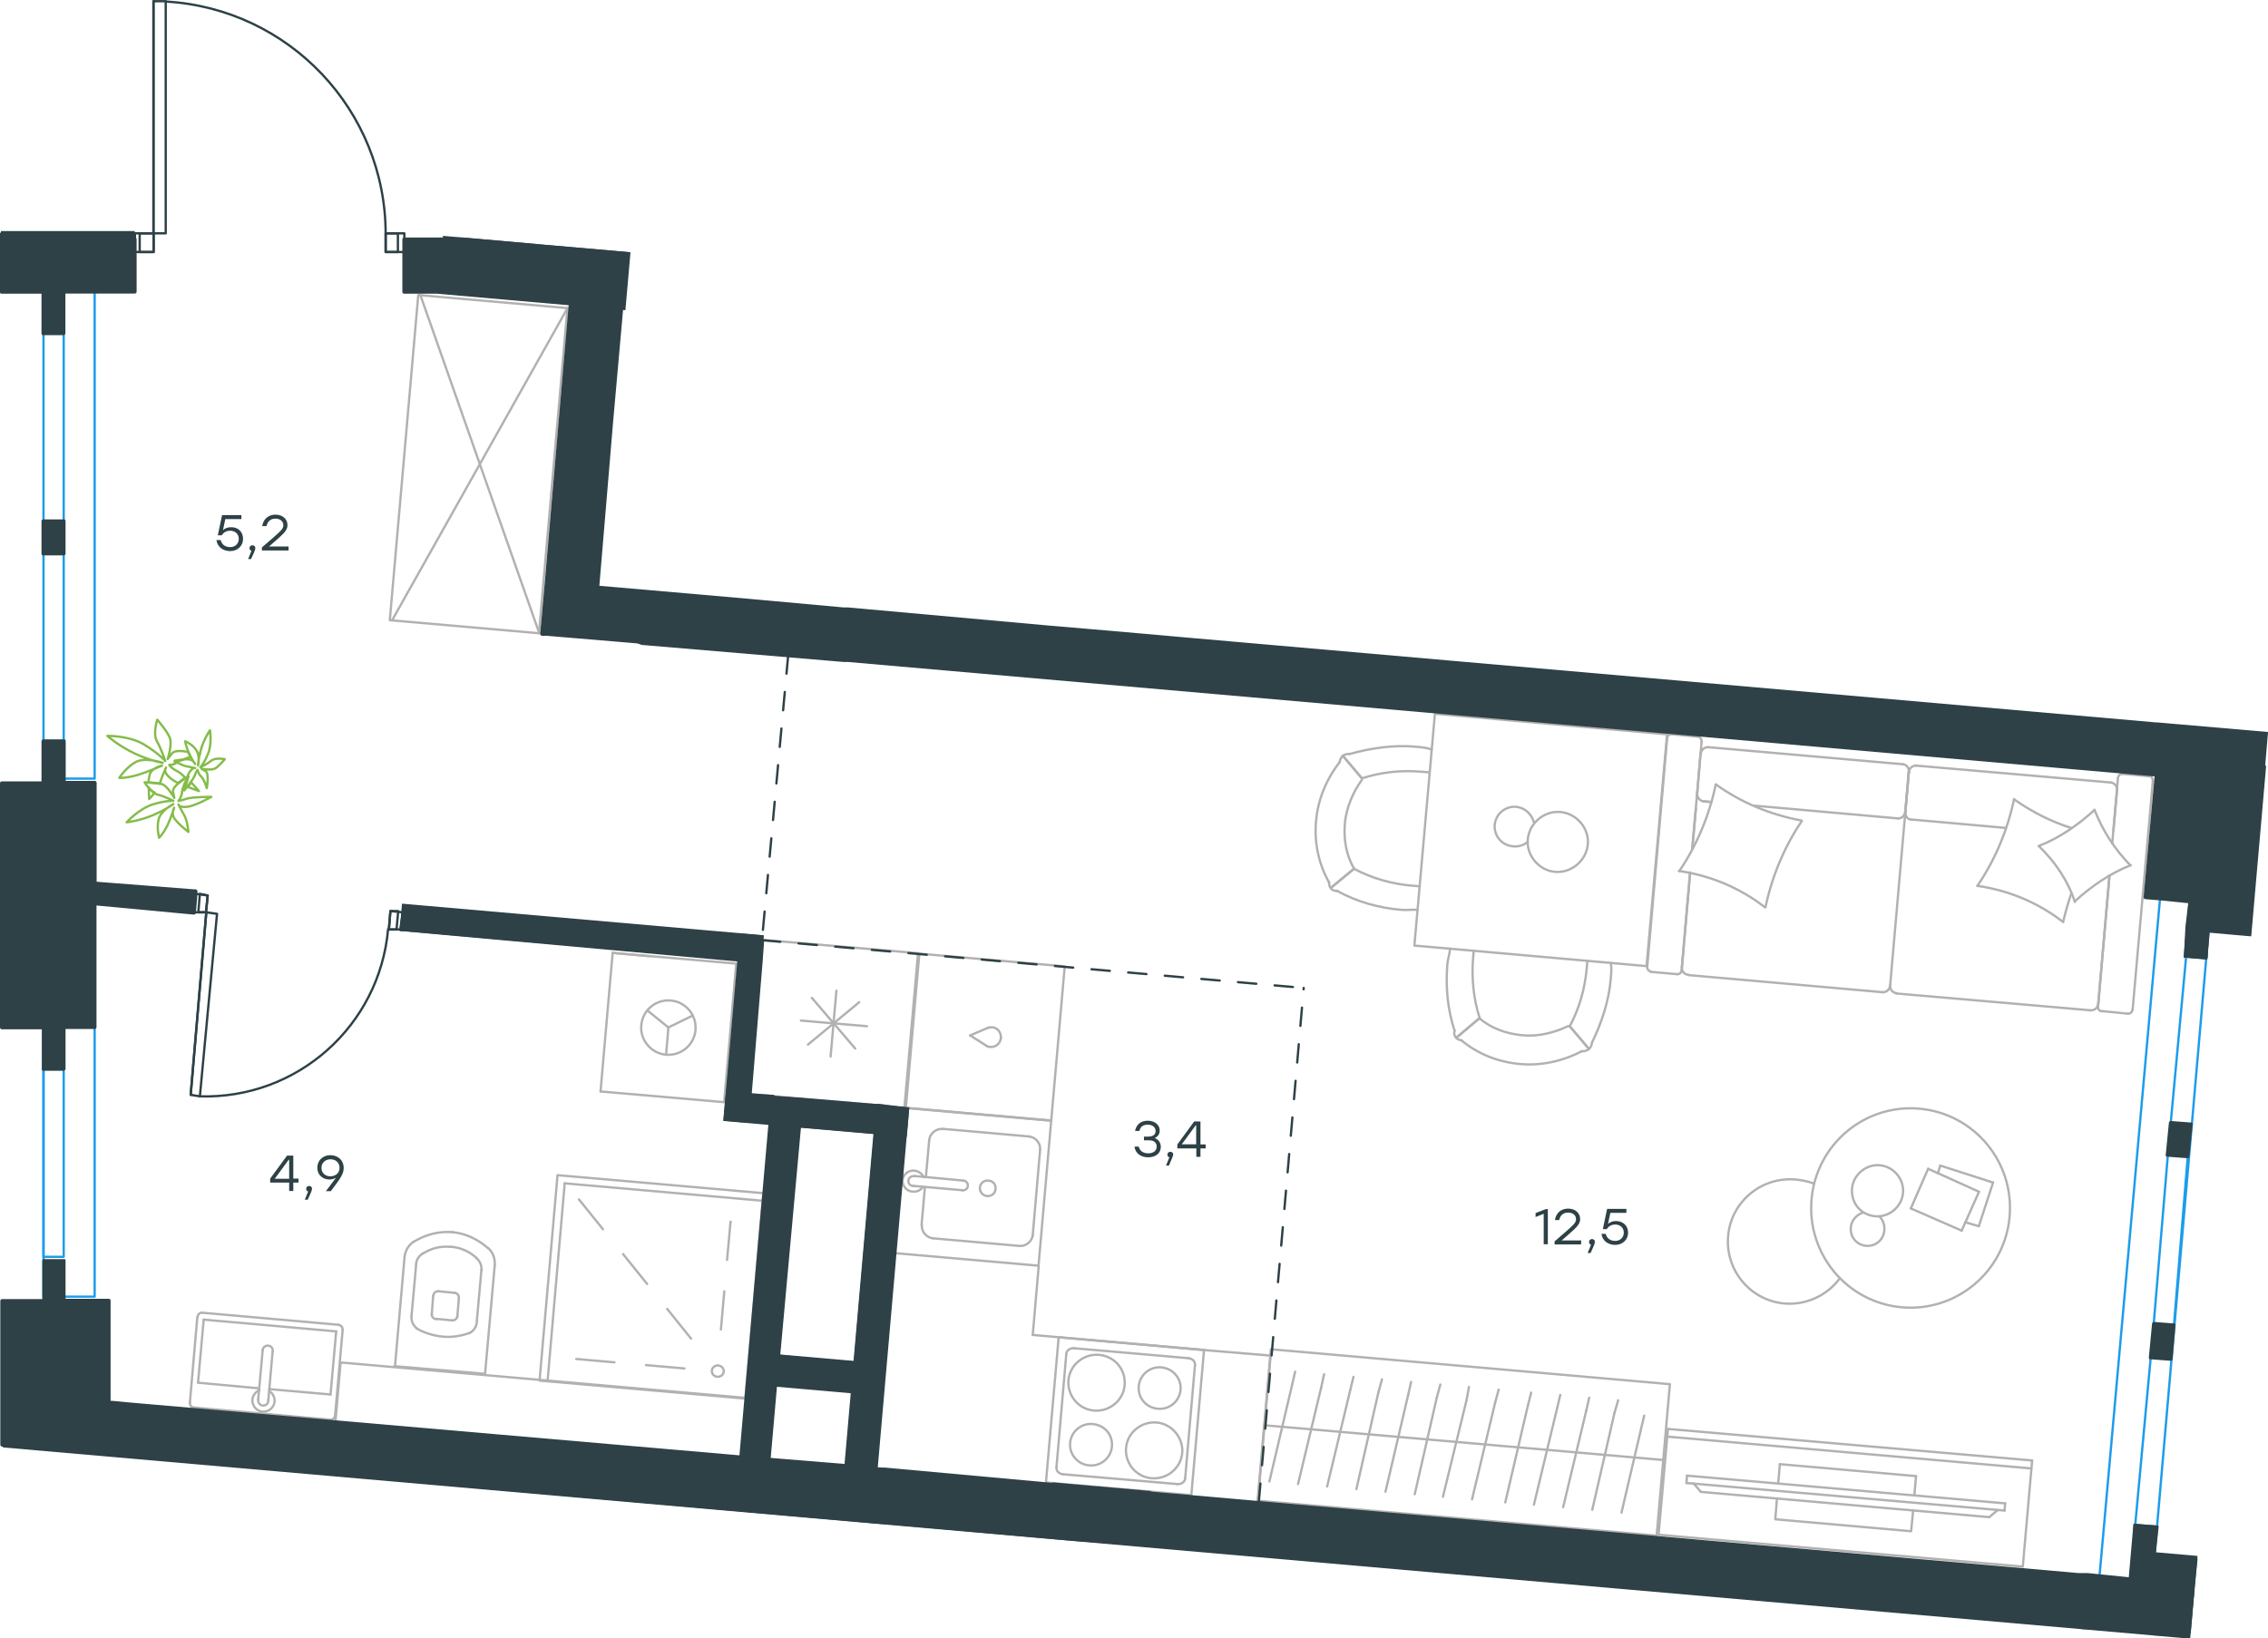<?xml version="1.0" encoding="utf-8"?>
<!-- Generator: Adobe Illustrator 26.5.0, SVG Export Plug-In . SVG Version: 6.00 Build 0)  -->
<svg version="1.1" id="Слой_1" xmlns="http://www.w3.org/2000/svg" xmlns:xlink="http://www.w3.org/1999/xlink" x="0px" y="0px"
	 viewBox="0 0 1480.8 1070" style="enable-background:new 0 0 1480.8 1070;" xml:space="preserve">
<style type="text/css">
	.st0{fill:none;stroke:#B2B1B0;stroke-width:1.5;stroke-linecap:round;stroke-linejoin:round;stroke-miterlimit:22.926;}
	.st1{fill:none;stroke:#B2B1B0;stroke-width:1.5;stroke-linecap:round;stroke-linejoin:round;stroke-miterlimit:22.924;}
	.st2{fill:none;stroke:#B2B1B0;stroke-width:1.5;stroke-linecap:round;stroke-linejoin:round;stroke-miterlimit:22.926;}
	.st3{fill:none;stroke:#B2B1B0;stroke-width:1.5;stroke-linecap:round;stroke-linejoin:round;stroke-miterlimit:22.926;}
	.st4{fill:none;stroke:#B2B1B0;stroke-width:1.5;stroke-linecap:round;stroke-linejoin:round;stroke-miterlimit:22.925;}
	.st5{fill:none;stroke:#B2B1B0;stroke-width:1.5;stroke-linecap:round;stroke-linejoin:round;stroke-miterlimit:22.924;}
	.st6{fill:none;stroke:#84BC4A;stroke-width:1.5;stroke-linecap:round;stroke-linejoin:round;stroke-miterlimit:22.926;}
	.st7{fill:none;stroke:#2D4146;stroke-width:1.5;stroke-linecap:round;stroke-linejoin:round;stroke-miterlimit:22.926;}
	.st8{fill:none;stroke:#1D9CEB;stroke-width:1.5;stroke-linecap:round;stroke-linejoin:round;stroke-miterlimit:22.926;}
	.st9{enable-background:new    ;}
	.st10{fill:#2D4146;}
	.st11{fill:#2D4146;stroke:#2D4146;stroke-miterlimit:10;}
	.st12{fill:#2D4146;stroke:#2D4146;stroke-width:1;stroke-miterlimit:10;}
	
		.st13{fill:none;stroke:#2D4146;stroke-width:1.5;stroke-linecap:round;stroke-linejoin:round;stroke-miterlimit:22.926;stroke-dasharray:12;}
</style>
<g>
	<line class="st0" x1="1145.9" y1="526.2" x2="1239.2" y2="534.5"/>
	<line class="st0" x1="1389.3" y1="662" x2="1372.3" y2="660.3"/>
	<line class="st0" x1="1364.8" y1="659.8" x2="1238" y2="648.8"/>
	<line class="st0" x1="1104.9" y1="554.3" x2="1107.3" y2="527.8"/>
	<line class="st0" x1="1098.1" y1="631.5" x2="1103.5" y2="569.8"/>
	<line class="st0" x1="1370" y1="655.5" x2="1377.3" y2="571.8"/>
	<line class="st0" x1="1244" y1="530.5" x2="1246.3" y2="504"/>
	<line class="st0" x1="1248" y1="535.2" x2="1309.6" y2="540.7"/>
	<line class="st0" x1="1091.5" y1="479.5" x2="1108.5" y2="481.1"/>
	<line class="st0" x1="1246.3" y1="504" x2="1244" y2="530.5"/>
	<line class="st0" x1="1377.9" y1="511" x2="1251" y2="500"/>
	<line class="st0" x1="1377.3" y1="571.8" x2="1369.8" y2="657.5"/>
	<line class="st0" x1="1229.3" y1="648" x2="1102.4" y2="636.8"/>
	<line class="st0" x1="1095" y1="636.2" x2="1077.9" y2="634.7"/>
	<line class="st0" x1="1112.4" y1="523.3" x2="1117.3" y2="523.8"/>
	<line class="st0" x1="1111" y1="484.5" x2="1104.9" y2="554.3"/>
	<line class="st0" x1="1112.4" y1="523.3" x2="1117.3" y2="523.8"/>
	<line class="st0" x1="1110.3" y1="492" x2="1108.1" y2="518.7"/>
	<line class="st0" x1="1246.3" y1="504" x2="1244" y2="530.5"/>
	<line class="st0" x1="1242.3" y1="499.1" x2="1115.6" y2="488"/>
	<line class="st0" x1="1103.5" y1="569.8" x2="1098" y2="633.7"/>
	<line class="st0" x1="1405.6" y1="510.2" x2="1392.4" y2="659.5"/>
	<line class="st0" x1="1385.9" y1="505.4" x2="1402.9" y2="506.9"/>
	<line class="st0" x1="1379.1" y1="550.8" x2="1382.8" y2="508.2"/>
	<line class="st0" x1="1244" y1="530.5" x2="1234.1" y2="643.5"/>
	<line class="st0" x1="1379.9" y1="542.3" x2="1382.3" y2="515.8"/>
	<path class="st0" d="M1111,484.5c0.1-2.2-1.2-3.3-2.5-3.5"/>
	<path class="st0" d="M1369.8,657.5c-0.1,1.9,1.4,2.9,2.5,3"/>
	<path class="st0" d="M1385.9,505.4c-1.9-0.1-2.9,1.4-3,2.5"/>
	<path class="st0" d="M1239.2,534.5c2.2,0.1,4.6-1.7,4.7-4.4"/>
	<path class="st0" d="M1382.3,515.8c0.1-2.2-1.7-4.6-4.4-4.8"/>
	<path class="st0" d="M1115.6,488c-2.4-0.3-5,1.5-5.1,4.3"/>
	<path class="st0" d="M1229.3,648c2.2,0.1,4.6-1.7,4.7-4.4"/>
	<path class="st0" d="M1246.3,504.2c0.3-2.4-1.4-5-3.9-5.1"/>
	<path class="st0" d="M1234.1,643.5c-0.3,2.4,1.5,5,4.3,5.1"/>
	<path class="st0" d="M1091.5,479.5c-1.9-0.1-2.9,1.4-3,2.5l-13,149.5c-0.1,1.9,1.4,2.9,2.5,3"/>
	<path class="st0" d="M1251,500c-2.2-0.1-4.6,1.7-4.7,4.4"/>
	<path class="st0" d="M1389.3,662c1.9,0.1,2.9-1.4,3-2.5"/>
	<path class="st0" d="M1098.1,631.5c-0.3,2.4,1.5,5,4.3,5.1"/>
	<path class="st0" d="M1095,636.2c1.9,0.1,2.9-1.4,3-2.5"/>
	<path class="st0" d="M1364.8,659.8c2.4,0.3,5-1.5,5.1-4.3"/>
	<path class="st0" d="M1108.1,517.7c-0.3,2.6,1.5,5.4,4.3,5.7"/>
	<path class="st0" d="M1244,530.2c-0.3,2.4,1.4,5,3.9,5.1"/>
	<path class="st0" d="M1405.6,510.2c0.1-2.2-1.2-3.3-2.5-3.5"/>
	<path class="st0" d="M1176.4,536.2c-11.5,17-19.5,36.3-23.7,56.3"/>
	<path class="st0" d="M1391.2,565c-13.7,5.5-25.6,13.7-36.4,23.5"/>
	<path class="st0" d="M1354.7,589c-4.4-13.6-12.9-26.3-23.5-36.4"/>
	<path class="st0" d="M1152.3,592.5c-16.1-12.6-35.7-20.8-56.2-23.7"/>
	<path class="st0" d="M1291.3,578.2c11.5-17,19.5-36.3,23.7-56.3"/>
	<path class="st0" d="M1315,522c11.6,8.2,24,14.5,37.5,18.8"/>
	<path class="st0" d="M1347.1,602.2c-16.1-12.6-35.7-20.8-56.2-23.7"/>
	<path class="st0" d="M1096.5,568.8c11.5-17,19.5-36.3,23.7-56.3"/>
	<path class="st0" d="M1120.2,512.2c16.5,11.9,35.7,19.9,56.2,23.7"/>
	<path class="st0" d="M1331.1,552.5c13.6-5.3,25.6-13.7,36.4-23.5"/>
	<path class="st0" d="M1352.4,583.5c-2.1,5.8-3.9,12.5-5.3,18.3"/>
	<path class="st0" d="M1367.5,528.8c5.3,13.7,13.3,25.9,23.5,36.4"/>
</g>
<g>
	<line class="st0" x1="1301.3" y1="772.3" x2="1292" y2="800.8"/>
	<line class="st0" x1="1292" y1="800.8" x2="1283.1" y2="798.2"/>
	<line class="st0" x1="1265.3" y1="766.2" x2="1266.8" y2="761.2"/>
	<line class="st0" x1="1266.8" y1="761.2" x2="1301.3" y2="772.3"/>
	<line class="st0" x1="1292.1" y1="778.3" x2="1280.8" y2="803.7"/>
	<line class="st0" x1="1280.8" y1="803.7" x2="1247.6" y2="789.2"/>
	<line class="st0" x1="1247.6" y1="789.2" x2="1258.9" y2="763.3"/>
	<line class="st0" x1="1258.9" y1="763.3" x2="1292.1" y2="778.3"/>
	
		<ellipse transform="matrix(8.992838e-02 -0.996 0.996 8.992838e-02 349.51 1960.364)" class="st1" cx="1247.4" cy="788.9" rx="65.1" ry="64.9"/>
	<path class="st0" d="M1224.4,794.3c9,0.8,17.3-6.2,18.1-15.2s-6.1-17.3-15.2-18.1c-9-0.8-17.3,6.2-18.1,15.2
		C1208.5,785.8,1215,793.5,1224.4,794.3z"/>
	<path class="st0" d="M1227.3,794.7c2.2,2.1,3.3,5.5,3,8.9c-0.6,6.2-5.7,10.5-11.9,10c-6.2-0.6-10.5-5.7-10-11.9
		c0.4-4.7,3.6-8.3,8-9.8"/>
	<path class="st0" d="M1201.3,834.7c-8.2,11.4-22.2,17.7-36,16.6c-22.4-1.9-38.9-21.6-37-44s21.6-38.9,44-37c4,0.4,7.9,1.1,11.8,2.6
		"/>
</g>
<g>
	<g>
		<line class="st0" x1="1326.3" y1="959" x2="1088.5" y2="938.2"/>
		<polyline class="st0" points="1089,933.2 1082.9,1002.3 1320.7,1023.1 1326.8,953.8 		"/>
		<line class="st0" x1="1326.8" y1="953.8" x2="1089" y2="933.2"/>
	</g>
	<g>
		<polyline class="st0" points="1160.2,978.8 1159.1,992.2 1247.8,1000 1249.1,986.5 		"/>
		<line class="st0" x1="1249.9" y1="976.5" x2="1251" y2="964"/>
		<line class="st0" x1="1251" y1="964" x2="1162.1" y2="956.2"/>
		<line class="st0" x1="1162.1" y1="956.2" x2="1161" y2="968.8"/>
		<line class="st0" x1="1309.2" y1="981.8" x2="1308.8" y2="986.5"/>
		<line class="st0" x1="1110.5" y1="974.3" x2="1105.8" y2="968.8"/>
		<line class="st0" x1="1304.3" y1="986.2" x2="1298.8" y2="990.8"/>
		<line class="st0" x1="1101.1" y1="968.5" x2="1308.8" y2="986.5"/>
		<line class="st0" x1="1309.2" y1="981.8" x2="1101.5" y2="963.7"/>
		<line class="st0" x1="1101.5" y1="963.7" x2="1101.1" y2="968.5"/>
		<line class="st0" x1="1298.8" y1="990.8" x2="1110.5" y2="974.3"/>
	</g>
</g>
<g>
	<line class="st0" x1="498" y1="613.8" x2="599.4" y2="622.5"/>
	<line class="st0" x1="522.9" y1="666.5" x2="566.1" y2="670.2"/>
	<line class="st0" x1="558.4" y1="684.8" x2="530.1" y2="651.7"/>
	<line class="st0" x1="527.5" y1="682.2" x2="561" y2="654.5"/>
	<line class="st0" x1="542.3" y1="690" x2="546.1" y2="647"/>
	<line class="st0" x1="599.4" y1="622.5" x2="590.5" y2="723.3"/>
	<line class="st0" x1="489.1" y1="714.5" x2="590.5" y2="723.3"/>
	<line class="st0" x1="498" y1="613.8" x2="489.1" y2="714.5"/>
</g>
<g>
	
		<rect x="587.3" y="727.2" transform="matrix(8.711832e-02 -0.996 0.996 8.711832e-02 -192.32 1339.883)" class="st2" width="95.2" height="95.3"/>
	<line class="st0" x1="628.9" y1="771" x2="597" y2="768"/>
	<line class="st0" x1="603.9" y1="775.2" x2="601.7" y2="800"/>
	<line class="st0" x1="674.3" y1="806.5" x2="679.1" y2="750.8"/>
	<line class="st0" x1="606.7" y1="744.5" x2="604.5" y2="768.8"/>
	<line class="st0" x1="671.9" y1="742.2" x2="615.3" y2="737.2"/>
	<line class="st0" x1="596.5" y1="774.5" x2="628.3" y2="777.3"/>
	<line class="st0" x1="609.1" y1="808.7" x2="665.7" y2="813.7"/>
	<path class="st0" d="M628.9,771L628.9,771c1.9,0.1,3.2,1.7,3,3.5c-0.1,1.8-1.7,3-3.6,2.9"/>
	<path class="st0" d="M609.1,808.7c-4.2-0.4-7.6-4.4-7.2-8.6"/>
	<path class="st0" d="M602.6,775.2c-1.7,2.2-4,3.3-6.9,3c-3.7-0.3-6.8-3.9-6.4-7.5c0.3-3.7,3.9-6.6,7.6-6.2c2.8,0.3,5,1.8,6.2,4.3"
		/>
	<path class="st0" d="M671.9,742.2c4.2,0.4,7.6,4.4,7.2,8.6"/>
	<path class="st0" d="M606.7,744.5c0.4-4.2,4.4-7.5,8.6-7.2"/>
	<path class="st0" d="M674.3,806.5c-0.4,4.2-4.4,7.5-8.6,7.2"/>
	<path class="st0" d="M596.5,774.5h-0.4c-1.9-0.1-3.2-1.7-3-3.5c0.1-1.8,1.7-3,3.6-2.9h0.4"/>
	<path class="st0" d="M645.3,771c-2.8-0.3-5.4,1.8-5.5,4.6c-0.3,2.8,1.9,5.3,4.7,5.5c2.8,0.3,5.4-1.8,5.5-4.6
		C650.3,773.2,648.1,771.2,645.3,771z"/>
</g>
<g>
	<path class="st0" d="M713.5,930c-7.5-0.7-14.1,4.8-14.8,12.3s5,14.1,12.5,14.7c7.5,0.7,14.1-4.8,14.8-12.3
		C726.6,937.2,721.5,930.8,713.5,930z"/>
	<path class="st0" d="M755.1,929c-9.8-0.8-19,6.4-19.9,16.6c-0.8,9.8,6.4,19,16.8,19.8c9.8,0.8,19-6.4,19.9-16.6
		C772.7,939,765.1,929.8,755.1,929z"/>
	<path class="st0" d="M758.3,893c-7.5-0.7-14.1,4.8-14.8,12.3s4.8,14.1,12.5,14.7c7.5,0.7,14.1-4.8,14.8-12.3
		C771.5,900.2,765.8,893.7,758.3,893z"/>
	<path class="st0" d="M717.5,884.8c-9.8-0.8-19,6.4-19.9,16.6c-0.8,9.8,6.4,19,16.8,19.8c9.8,0.8,19-6.4,19.9-16.6
		C735.1,894.2,727.7,885.7,717.5,884.8z"/>
	<line class="st0" x1="768.7" y1="969.2" x2="694.1" y2="962.8"/>
	<line class="st0" x1="780.2" y1="891.5" x2="773.8" y2="965.5"/>
	<line class="st0" x1="701.3" y1="880.5" x2="775.9" y2="887"/>
	<line class="st0" x1="689.8" y1="958" x2="696.2" y2="884.2"/>
	<path class="st0" d="M775.9,887L775.9,887c2.8,0.3,4.6,2.2,4.3,4.6"/>
	<path class="st0" d="M694.1,962.8L694.1,962.8c-2.8-0.3-4.6-2.2-4.3-4.6"/>
	<path class="st0" d="M773.8,965.5L773.8,965.5c-0.1,2.4-2.8,4-5.1,3.7"/>
	<path class="st0" d="M696.2,884.2L696.2,884.2c0.1-2.4,2.8-4,5.1-3.7"/>
	
		<rect x="687.1" y="877.1" transform="matrix(8.711832e-02 -0.996 0.996 8.711832e-02 -250.537 1576.096)" class="st2" width="95.2" height="95.3"/>
</g>
<g>
	
		<rect x="592.8" y="629.6" transform="matrix(8.714403e-02 -0.996 0.996 8.714403e-02 -87.308 1259.169)" class="st3" width="101.2" height="95.3"/>
	<g>
		<line class="st0" x1="633.4" y1="676.2" x2="644.1" y2="683"/>
		<line class="st0" x1="645.1" y1="671.2" x2="633.4" y2="676.2"/>
		<path class="st0" d="M645.1,671.2c1-0.4,1.9-0.3,2.9-0.3c3.3,0.3,5.8,3.5,5.5,7.1"/>
		<path class="st0" d="M644.1,683c0.8,0.6,1.8,0.7,2.8,0.7c3.3,0.3,6.4-2.5,6.6-6"/>
	</g>
</g>
<line class="st0" x1="678.2" y1="826.5" x2="674.3" y2="871.8"/>
<line class="st0" x1="786.4" y1="881.7" x2="674.3" y2="871.8"/>
<line class="st0" x1="786.4" y1="881.7" x2="829.6" y2="885.3"/>
<line class="st0" x1="829.6" y1="885.3" x2="821.2" y2="981.5"/>
<g>
	<line class="st0" x1="1086.1" y1="953.5" x2="979.6" y2="944.2"/>
	<line class="st0" x1="999.7" y1="909.5" x2="997.6" y2="917.8"/>
	<line class="st0" x1="997.6" y1="917.8" x2="982.8" y2="981.2"/>
	<line class="st0" x1="1018.7" y1="911" x2="1016.7" y2="919.5"/>
	<line class="st0" x1="1016.7" y1="919.5" x2="1001.5" y2="982.7"/>
	<line class="st0" x1="1037.6" y1="912.8" x2="1035.7" y2="921.2"/>
	<line class="st0" x1="1035.7" y1="921.2" x2="1020.6" y2="984.3"/>
	<line class="st0" x1="1056.5" y1="914.5" x2="1054.1" y2="922.8"/>
	<line class="st0" x1="1054.1" y1="922.8" x2="1039.6" y2="986"/>
	<line class="st0" x1="1073.5" y1="924.5" x2="1058.7" y2="987.8"/>
	
		<rect x="906.2" y="811" transform="matrix(8.714403e-02 -0.996 0.996 8.714403e-02 -65.636 1811.972)" class="st3" width="99.3" height="261.6"/>
	<line class="st0" x1="979.6" y1="944.2" x2="825.5" y2="930.8"/>
	<line class="st0" x1="845.6" y1="895.8" x2="843.6" y2="904.5"/>
	<line class="st0" x1="843.6" y1="904.5" x2="828.8" y2="967.5"/>
	<line class="st0" x1="864.5" y1="897.5" x2="862.6" y2="906.2"/>
	<line class="st0" x1="862.6" y1="906.2" x2="847.5" y2="969.2"/>
	<line class="st0" x1="883.7" y1="899.2" x2="881.6" y2="907.8"/>
	<line class="st0" x1="881.6" y1="907.8" x2="866.5" y2="970.8"/>
	<line class="st0" x1="902.3" y1="900.8" x2="900" y2="909.2"/>
	<line class="st0" x1="900" y1="909.2" x2="885.6" y2="972.5"/>
	<line class="st0" x1="921.3" y1="902.5" x2="919.4" y2="911"/>
	<line class="st0" x1="919.4" y1="911" x2="904.6" y2="974.2"/>
	<line class="st0" x1="940.4" y1="904.2" x2="938.1" y2="912.7"/>
	<line class="st0" x1="938.1" y1="912.7" x2="923.7" y2="975.8"/>
	<line class="st0" x1="959.1" y1="905.8" x2="957.5" y2="914.5"/>
	<line class="st0" x1="957.5" y1="914.5" x2="942.1" y2="977.5"/>
	<line class="st0" x1="976.2" y1="916" x2="961.1" y2="979.2"/>
	<line class="st0" x1="978.5" y1="907.5" x2="976.2" y2="916"/>
</g>
<g>
	
		<rect x="930" y="472.3" transform="matrix(8.817364e-02 -0.996 0.996 8.817364e-02 371.053 1502.159)" class="st4" width="152" height="152.2"/>
	<path class="st0" d="M884.1,567.3c-5.3-9-6.9-19.5-6-29.8c1-10.2,5.3-20.2,11.1-28.2"/>
	<path class="st0" d="M925.5,594.2c-3.5-0.3-6.9,0.3-10.4,0c-14.5-1.2-28.8-5.1-42-12.3"/>
	<path class="st0" d="M881.2,492.4c14.1-3.9,28.9-6.1,43.5-4.7c3.5,0.3,6.8,0.6,10.1,1.8"/>
	<path class="st0" d="M926.9,578.8c-1.7-0.1-3.5-0.3-5.1-0.4c-12.9-1.1-26.3-4.8-37.8-11.1"/>
	<path class="st0" d="M889.2,508.3c12.5-4,25.5-5.5,39-4.3c1.7,0.1,3.5,0.3,5.1,0.4"/>
	<path class="st0" d="M867.7,576.2c-6.6-11.8-9.8-25.7-8.4-40.3c1.2-13.7,6.6-26.9,15.4-38.2"/>
	<line class="st0" x1="884.1" y1="567.3" x2="869.1" y2="579.7"/>
	<line class="st0" x1="889.2" y1="508.3" x2="876.7" y2="493.5"/>
	<line class="st0" x1="884.1" y1="567.3" x2="869.1" y2="579.7"/>
	<line class="st0" x1="889.2" y1="508.3" x2="876.7" y2="493.5"/>
	<path class="st0" d="M874.7,497.8c0.3-3.5,3-5.7,6.5-5.4"/>
	<path class="st0" d="M873.3,581.8c-3.5,0.4-5.8-2.2-5.5-5.7"/>
	<path class="st0" d="M965.9,665c8,6.8,18,10.2,28.2,11.1c10.2,1,20.8-1.7,29.8-6"/>
	<path class="st0" d="M946.8,619.5c-0.3,3.5-1.5,6.8-1.8,10.1c-1.2,14.5,0,29.2,4.7,43.5"/>
	<path class="st0" d="M1039.4,681c6.4-13.2,11.1-27.4,12.3-41.9c0.3-3.5,0.6-6.8,0-10.2"/>
	<path class="st0" d="M962.2,620.8c-0.1,1.7-0.3,3.5-0.4,5.1c-1.1,12.7,0.3,26.7,4.3,39"/>
	<path class="st0" d="M1024.9,670.2c6.2-11.5,9.8-24.1,11.1-37.7c0.1-1.7,0.3-3.5,0.4-5.1"/>
	<path class="st0" d="M954.3,679.5c10.4,8.7,23.7,14.1,38.2,15.4c13.7,1.2,27.7-1.8,40.3-8.4"/>
	<line class="st0" x1="965.9" y1="665" x2="951.1" y2="677.5"/>
	<line class="st0" x1="1024.9" y1="670.2" x2="1037.4" y2="685"/>
	<line class="st0" x1="965.9" y1="665" x2="951.1" y2="677.5"/>
	<line class="st0" x1="1024.9" y1="670.2" x2="1037.4" y2="685"/>
	<path class="st0" d="M1032.9,686.5c3.5,0.3,6.2-2.1,6.5-5.4"/>
	<path class="st0" d="M949.7,673c-1,3.3,1.2,6.1,4.6,6.4"/>
	<path class="st0" d="M1036.7,551.5c1-10.5-7.3-20.3-17.9-21.2c-10.5-1-20.4,7.3-21.3,17.9c-1,10.5,7.3,20.3,17.9,21.2
		C1026.4,570.2,1035.7,561.8,1036.7,551.5z"/>
	<path class="st0" d="M997.5,549.8c-2.6,2.2-6.1,3.3-9.8,2.9c-7.2-0.7-12.3-6.8-11.8-14c0.7-7.2,6.9-12.3,14-11.8
		c5.7,0.6,10.1,4.7,11.6,10.1"/>
</g>
<g>
	<line class="st0" x1="257.5" y1="892.2" x2="316.7" y2="897.2"/>
	<g>
		<line class="st0" x1="264.1" y1="821.3" x2="257.9" y2="892.2"/>
		<line class="st0" x1="311.3" y1="863" x2="314.3" y2="829.7"/>
		<line class="st0" x1="271.7" y1="826" x2="268.7" y2="859.3"/>
		<line class="st0" x1="298.6" y1="860" x2="299.6" y2="847.8"/>
		<line class="st0" x1="282.8" y1="846.3" x2="281.9" y2="858.7"/>
		<line class="st0" x1="284.8" y1="861.3" x2="295.1" y2="862.3"/>
		<line class="st0" x1="316.7" y1="897.2" x2="323" y2="826.5"/>
		<line class="st0" x1="296.7" y1="844.3" x2="286.4" y2="843.3"/>
		<path class="st0" d="M318.7,815.2c-6.6-5.8-14.7-9.7-23.1-10.5c0,0,0,0-0.7,0"/>
		<path class="st0" d="M295.1,862.3c1.9,0.1,3.3-1,3.5-2.9"/>
		<path class="st0" d="M306.8,870.5c2.8-1.7,4.3-4.2,4.6-7.3"/>
		<path class="st0" d="M299.6,847.8c0.1-1.9-1-3.3-2.9-3.5"/>
		<path class="st0" d="M311.1,821.5c-4.8-4.3-10.4-6.8-16.9-7.3"/>
		<path class="st0" d="M286.4,843.3c-1.9-0.1-3.3,1-3.5,2.9"/>
		<path class="st0" d="M281.9,858c-0.1,1.9,1,3.3,2.9,3.5"/>
		<path class="st0" d="M268.7,859.3c-0.3,3.2,0.8,6,3.2,8"/>
		<path class="st0" d="M271.9,867.5c5,3,11.2,4.8,17,5.4s11.8-0.3,17.7-2.4"/>
		<path class="st0" d="M276.2,818.5c-2.8,1.7-4.3,4.2-4.6,7.3"/>
		<path class="st0" d="M295.4,804.7L295.4,804.7c-9-0.8-17.7,1.7-25.2,6.2"/>
		<path class="st0" d="M323,826.5c0.4-4.6-1.2-8.6-4.2-11.4"/>
		<path class="st0" d="M270.2,810.8c-3.5,2.4-5.7,6-6.1,10.5"/>
		<path class="st0" d="M294.2,814.3L294.2,814.3c-6.5-0.6-12.5,0.8-17.9,4.3"/>
		<path class="st0" d="M314.3,829.7c0.3-3.2-0.8-6-3.2-8"/>
	</g>
	
		<rect x="329.3" y="791.9" transform="matrix(8.711832e-02 -0.996 0.996 8.711832e-02 -599.7 1202.176)" class="st2" width="53.6" height="272.9"/>
</g>
<g>
	<line class="st0" x1="219.5" y1="869.5" x2="215.8" y2="910.7"/>
	<line class="st0" x1="215.8" y1="910.7" x2="175.8" y2="907.2"/>
	<line class="st0" x1="169.3" y1="906.7" x2="129.3" y2="903"/>
	<line class="st0" x1="133" y1="861.8" x2="219.5" y2="869.5"/>
	<line class="st0" x1="129.3" y1="903" x2="133" y2="861.8"/>
	<line class="st0" x1="126.5" y1="919.2" x2="215.8" y2="927.2"/>
	<line class="st0" x1="128.8" y1="860.5" x2="124" y2="915.8"/>
	<line class="st0" x1="221.2" y1="865.2" x2="132" y2="857.3"/>
	<line class="st0" x1="218.8" y1="924.2" x2="223.7" y2="868.8"/>
	<path class="st0" d="M223.7,868.8c0.1-1.9-0.8-3.3-2.5-3.5"/>
	<path class="st0" d="M132,857.3c-1.7-0.1-2.9,1.1-3,2.9"/>
	<path class="st0" d="M124,915.8c-0.1,1.9,0.8,3.3,2.5,3.5"/>
	<path class="st0" d="M215.8,927.2c1.1,0.1,2.9-1.1,3-2.9"/>
	<line class="st0" x1="171.5" y1="881.8" x2="168.6" y2="913.8"/>
	<line class="st0" x1="175.2" y1="914.5" x2="178" y2="882.5"/>
	<path class="st0" d="M171.5,881.8L171.5,881.8c0.1-1.8,1.8-3.2,3.6-3c1.8,0.1,3.2,1.8,3,3.6l0,0"/>
	<path class="st0" d="M175.8,908.5c2.4,1.4,3.6,4,3.5,6.8c-0.4,4-3.9,6.9-7.9,6.6c-4-0.4-6.9-3.9-6.6-7.9c0.3-2.8,2.1-5.1,4.6-6.1"
		/>
	<path class="st0" d="M175.2,914.5c0,0.1,0,0.3,0,0.4c-0.1,1.8-1.8,3.2-3.6,3c-1.8-0.1-3.2-1.8-3-3.6c0-0.1,0-0.3,0-0.4"/>
</g>
<g>
	<line class="st0" x1="392.1" y1="712.8" x2="472.8" y2="719.8"/>
	<g>
		<line class="st0" x1="480.7" y1="629.3" x2="472.8" y2="719.8"/>
		<line class="st0" x1="424.2" y1="624.5" x2="400" y2="622.3"/>
		<line class="st0" x1="480.7" y1="629.3" x2="400" y2="622.3"/>
		<line class="st0" x1="436.4" y1="671" x2="422.8" y2="660"/>
		<line class="st0" x1="436.4" y1="671" x2="434.9" y2="688.8"/>
		<line class="st0" x1="436.4" y1="671" x2="452.3" y2="663.2"/>
		<path class="st0" d="M434.9,688.8c9.8,0.8,18.4-6.4,19.2-16.2c0.8-9.7-6.4-18.4-16.2-19.2s-18.4,6.4-19.2,16.2
			C417.8,679,425,688,434.9,688.8z"/>
		<line class="st0" x1="400" y1="622.3" x2="392.1" y2="712.8"/>
	</g>
</g>
<g>
	<line class="st0" x1="446.9" y1="893.7" x2="421.8" y2="891.5"/>
	<line class="st0" x1="401.2" y1="889.7" x2="376.2" y2="887.5"/>
	<line class="st0" x1="470.7" y1="868.3" x2="472.9" y2="843.3"/>
	<line class="st0" x1="474.7" y1="822.8" x2="477" y2="797.8"/>
	<line class="st0" x1="451.2" y1="874.2" x2="435.6" y2="854.8"/>
	<line class="st0" x1="422.5" y1="838.5" x2="406.8" y2="819"/>
	<line class="st0" x1="393.7" y1="802.8" x2="378" y2="783.3"/>
	
		<ellipse transform="matrix(9.154645e-02 -0.996 0.996 9.154645e-02 -466.155 1280.082)" class="st5" cx="468.5" cy="895.5" rx="3.7" ry="3.9"/>
	
		<rect x="358.1" y="772.9" transform="matrix(8.714403e-02 -0.996 0.996 8.714403e-02 -448.734 1190.94)" class="st3" width="134.7" height="134.9"/>
	<line class="st0" x1="357.5" y1="902" x2="368.7" y2="772.8"/>
	<line class="st0" x1="368.7" y1="772.8" x2="498.1" y2="784.2"/>
</g>
<g>
	
		<rect x="206" y="254.1" transform="matrix(8.714403e-02 -0.996 0.996 8.714403e-02 -16.526 588.062)" class="st3" width="213.2" height="97.8"/>
	<line class="st0" x1="352.1" y1="413.5" x2="274.5" y2="192.8"/>
	<line class="st0" x1="256" y1="405.1" x2="370.6" y2="201.1"/>
</g>
<g>
	<path class="st6" d="M107.9,497c0,0-3.9-4.7-13.7-10.7c-9.8-6-24.1-5.7-24.1-5.7s7.2,6.5,18.1,11.6c11.1,5.1,18.1,6,18.1,6
		s-11.1-3.9-17.6-0.6c-6.5,3.6-10.8,10.4-10.8,10.4s4.4,0.3,11.6-1.8s16.3-6.2,16.3-6.2s-6.5,1.2-8,5.7c-0.3,1.2-0.8,3.3-0.8,5.4
		c2.1,0.3,5.1,0.3,7.2,0.8c0.3-0.3,0.3-0.8,0.3-0.8c1.5-4.7,3.9-9.8,3.9-9.8s-2.4,2.4,2.4,6.5c1.2,1.2,3.3,2.4,5.4,3.6
		c1.5-1.2,3.6-2.6,4.7-3.6c-2.1-2.1-4.2-3.9-5.7-4.4c-4.2-2.4-4.7-3.9-4.7-3.9s2.1,0.3,4.7-1.2c-0.8-0.6-1.2-0.8-1.2-0.8
		s1.8-0.3,4.2-0.8c1.8-0.8,3.9-1.8,6.2-2.4c-0.6-0.8-0.8-1.8-1.5-3l-0.3-0.3c-4.2-0.8-8.6-0.8-10.1,0.8l-3,3.9
		c0,0,3.3-10.1,1.2-14.3c-1.8-4.2-8-11.4-8-11.4s-3,9-0.3,14C105.4,489.2,107.9,497,107.9,497z M97.1,514.3c0,3.9,0.3,7.5,0.3,7.5
		s1.8-1.8,3.6-4.2C99.2,516.7,98,515.8,97.1,514.3z M120.1,512.8c0.3,0.3,0.8,0.3,1.2,0.6c0.3-1.2,0.8-3,1.2-4.4l-0.3-0.3
		C121.6,509.5,120.7,511,120.1,512.8z M122.7,514c3.9,1.5,7.2,2.6,7.2,2.6s-2.4-2.6-5.1-5.7C124.3,511.8,123.4,513,122.7,514z
		 M129.7,492.9c0.3,0,0.8-0.3,0.8-0.3v-0.3c-0.3,0-0.6-0.3-1.2-0.3C129.7,492.6,129.7,492.6,129.7,492.9z"/>
	<path class="st6" d="M113.2,523c0,0-4.7-0.3-13.7,2.4c-9,3-16.8,11.6-16.8,11.6s8.3-0.8,17.3-4.7s13.2-7.2,13.2-7.2
		s-7.8,3.9-9.6,9.8c-1.5,6,0.3,12.2,0.3,12.2s2.6-2.4,5.4-8c2.6-5.7,4.4-11.6,4.4-11.6s-1.8,3-0.3,6.2c1.8,3.6,9.6,9.6,9.6,9.6
		s-0.6-7.2-2.6-10.7c-2.1-3.6-3.9-7.2-3.9-7.2s0.3,2.1,5.7,1.5s15.8-6.5,15.8-6.5s-12.5,0-16.1,1.2s-5.4,1.5-5.4,1.5
		s2.1-2.4,2.4-6.2c0.3-3,2.6-6.5,3.9-9c0.3-0.3,0.3-0.8,0.3-0.8c-2.1,1.2-11.1,6.5-10.1,10.1l0.8,3.9c0,0-4.4-7.8-8-9
		s-11.4-1.2-11.4-1.2s3.9,6.5,8.3,8C107.5,520,113.2,523,113.2,523z"/>
	<path class="st6" d="M130.8,501.1c0,0,2.4-2.4,5.1-9c2.6-6.5,1.2-15.2,1.2-15.2s-3.6,5.1-5.7,11.9c-2.1,7.2-2.1,11.1-2.1,11.1
		s1.5-6.2-1.2-10.1c-2.6-3.9-7.2-5.7-7.2-5.7s0.3,2.6,2.1,6.9c1.8,4.2,4.4,8,4.4,8s-0.8-2.4-3.6-3c-2.6-0.6-9.8,0.8-9.8,0.8
		s4.4,3,7.5,3.6c3,0.6,6,1.2,6,1.2s-1.2-0.8-3.6,2.4c-2.4,3.3-3.6,12.2-3.6,12.2s6-7.2,6.9-9.8c0.8-2.6,1.8-3.6,1.8-3.6
		s0.3,2.4,2.4,4.4c2.1,2.1,3.6,7.5,3.6,7.5s1.8-9.6-0.8-11.1l-2.6-1.5c0,0,6.5,1.2,9-0.3c2.4-1.5,6.2-6,6.2-6s-5.7-1.2-8.6,0.8
		C135.1,499.1,130.8,501.1,130.8,501.1z"/>
</g>
<polygon class="st7" points="127.5,583.7 126.5,595.8 134.5,595.8 135.6,584.8 "/>
<polygon class="st7" points="263,595.8 254.9,595 253.9,607 261.9,607 "/>
<polygon class="st7" points="124.5,715 130.5,716 141.7,596.8 134.7,595.8 "/>
<polygon class="st7" points="130.5,583.7 129.5,595.8 134.5,595.8 135.6,584.8 "/>
<polygon class="st7" points="258.9,607 260,595 254.9,595 253.9,607 "/>
<line class="st7" x1="124.5" y1="715" x2="134.7" y2="595.8"/>
<path class="st7" d="M130.4,716c63.6,1.9,117.4-46,123-109.2"/>
<rect x="88.1" y="152.4" class="st7" width="12.2" height="12.2"/>
<rect x="251.8" y="152.4" class="st7" width="12.2" height="12.2"/>
<rect x="100.2" y="0.8" class="st7" width="8" height="151.6"/>
<rect x="91.2" y="152.4" class="st7" width="9.1" height="12.2"/>
<rect x="251.8" y="152.4" class="st7" width="8" height="12.2"/>
<line class="st7" x1="100.2" y1="0.8" x2="100.2" y2="152.4"/>
<path class="st7" d="M251.8,152.9c0-80.7-63-147.3-143.6-151.9"/>
<polyline class="st8" points="1370.8,1029.2 1410.3,586.8 1443.6,589.8 1405.3,1032.2 "/>
<line class="st8" x1="1394.1" y1="996" x2="1404.2" y2="886.8"/>
<line class="st8" x1="1406.2" y1="864.5" x2="1415.4" y2="754.5"/>
<polyline class="st8" points="1430.5,734.3 1417.3,733.2 1427.4,624.2 1440.6,625.2 "/>
<line class="st8" x1="1428.4" y1="755.5" x2="1419.4" y2="865.5"/>
<g>
	<polyline class="st8" points="61.8,188.1 61.8,508.5 28.4,508.5 28.4,188.1 	"/>
	<line class="st8" x1="41.6" y1="218.1" x2="41.6" y2="340.4"/>
	<polyline class="st8" points="28.4,361.5 41.6,361.5 41.6,483.8 28.4,483.8 	"/>
	<polyline class="st8" points="61.8,668.2 61.8,846.8 28.4,846.8 28.4,668.2 	"/>
	<rect x="28.4" y="695.5" class="st8" width="13.2" height="125.3"/>
</g>
<g class="st9">
	<path class="st10" d="M158.7,351.9c0,4.7-3.7,8-8.4,8c-4.4,0-8.3-2.4-9-7.2h2.8c0.7,3,3.1,4.6,6.2,4.6c3.3,0,5.6-2.3,5.6-5.4
		c0-3.2-2.4-5.3-5.6-5.3c-2.6,0-4.4,1.2-5.5,3h-2.6l2.8-13.2h12.6v2.6h-10.5l-1.5,7.2c1.3-1.2,3-1.9,5.3-1.9
		C155.2,344.2,158.7,347.1,158.7,351.9z"/>
	<path class="st10" d="M163.9,365.1H162l2.2-5.4c-0.8-0.2-1.3-0.9-1.3-1.7c0-1.1,0.8-1.9,1.9-1.9c0.8,0,1.9,0.4,1.9,1.9
		C166.7,358.6,166.6,359.4,163.9,365.1z"/>
	<path class="st10" d="M188.3,359.5H171v-2l6.7-5.8c5.6-4.9,7.3-6.3,7.3-8.7c0-2.5-2-4.3-5.2-4.3c-3.3,0-5.1,1.9-5.8,4.9h-2.8
		c0.7-4.6,4-7.5,8.7-7.5s7.8,3,7.8,6.8c0,3.4-2.4,5.5-7.7,10.2l-4.4,3.8h12.8v2.6H188.3z"/>
</g>
<g class="st9">
	<path class="st10" d="M1010.6,789.5v23.1h-2.7v-19.9l-5.3,2.1v-2.6l6.8-2.6h1.2V789.5z"/>
	<path class="st10" d="M1032.3,812.7H1015v-2l6.7-5.8c5.6-4.9,7.3-6.3,7.3-8.7c0-2.5-2-4.3-5.2-4.3c-3.3,0-5.1,1.9-5.8,4.9h-2.8
		c0.7-4.6,4-7.5,8.7-7.5s7.8,3,7.8,6.8c0,3.4-2.4,5.5-7.7,10.2l-4.4,3.8h12.8L1032.3,812.7L1032.3,812.7z"/>
	<path class="st10" d="M1038.5,818.3h-1.9l2.2-5.4c-0.8-0.2-1.3-0.9-1.3-1.8c0-1.1,0.8-1.9,1.9-1.9c0.8,0,1.9,0.4,1.9,1.9
		C1041.3,811.8,1041.2,812.5,1038.5,818.3z"/>
	<path class="st10" d="M1063,805c0,4.7-3.7,8-8.4,8c-4.4,0-8.3-2.4-9-7.2h2.8c0.7,3,3.1,4.6,6.2,4.6c3.3,0,5.6-2.3,5.6-5.4
		c0-3.2-2.4-5.3-5.6-5.3c-2.6,0-4.4,1.2-5.5,3h-2.6l2.8-13.2h12.6v2.6h-10.5l-1.5,7.2c1.3-1.2,3-1.9,5.3-1.9
		C1059.5,797.5,1063,800.3,1063,805z"/>
</g>
<g class="st9">
	<path class="st10" d="M194.9,772.3h-3.4v5.5h-2.7v-5.5h-12.4v-2.6l11-15h4.1v15h3.4V772.3z M188.8,769.8v-12.4h-0.3l-9.1,12.4
		H188.8z"/>
	<path class="st10" d="M200.9,783.5H199l2.2-5.4c-0.8-0.2-1.3-0.9-1.3-1.7c0-1.1,0.8-1.9,1.9-1.9c0.8,0,1.9,0.4,1.9,1.9
		C203.7,777,203.6,777.8,200.9,783.5z"/>
	<path class="st10" d="M224.4,762.8c0,4-2.4,7.2-8.4,15.1h-3.2l6.6-8.8c-1.2,0.7-2.6,1.2-4.3,1.2c-4.1,0-7.9-2.7-7.9-7.7
		s3.8-8.2,8.6-8.2C220.5,754.5,224.4,757.5,224.4,762.8z M221.7,762.7c0-3.5-2.6-5.6-5.9-5.6s-5.9,2.2-5.9,5.6
		c0,3.5,2.6,5.5,5.8,5.5C219.2,768.2,221.7,766,221.7,762.7z"/>
</g>
<g class="st9">
	<path class="st10" d="M757.9,749c0,4.2-3.4,6.8-8.2,6.8c-4.5,0-8.3-2.2-9-7h2.8c0.7,3.1,3.2,4.4,6.2,4.4c3.4,0,5.5-1.7,5.5-4.4
		c0-2.3-1.4-4.1-5.1-4.1h-3.2v-2.4h2.4c3.5,0,5.2-1.3,5.2-3.6c0-2.6-2.1-4.2-5.1-4.2c-2.8,0-4.7,1-5.5,4.1h-2.8
		c0.9-4.7,4.2-6.7,8.3-6.7c4.4,0,7.8,2.6,7.8,6.4c0,2.2-1.2,4.1-3.3,4.9C756.4,744.2,757.9,746.2,757.9,749z"/>
	<path class="st10" d="M763.2,761.2h-1.9l2.2-5.4c-0.8-0.2-1.3-0.9-1.3-1.7c0-1.1,0.8-1.9,1.9-1.9c0.8,0,1.9,0.4,1.9,1.9
		C765.9,754.7,765.8,755.3,763.2,761.2z"/>
	<path class="st10" d="M787.2,750h-3.4v5.5h-2.7V750h-12.4v-2.6l11-15h4.1v15h3.4L787.2,750L787.2,750z M781,747.3v-12.4h-0.3
		l-9.1,12.4H781z"/>
</g>
<path class="st11" d="M498,613.5c-0.1-0.1-0.3-0.3-0.6-0.3h-1L263.9,593c-0.4,0-0.7,0.3-0.7,0.6l-2.1,13.2c0,0.1,0,0.4,0.1,0.6
	c0.1,0.1,0.3,0.3,0.6,0.3h1.9l218.8,19.8l-8,86.4l-1,13.2c0,0.1,0,0.4,0.1,0.6c0.1,0.1,0.3,0.3,0.6,0.3h1l28.5,2.9l-15,170.1
	l-4,50.1L85.5,916.5l0,0l-1.1-0.1l-10.4-1h-0.1l-2.2-0.1v-65.9c0-0.4-0.3-0.7-0.7-0.7H42.3v-7.3l0,0v-18.1l0,0l0,0l0,0l0,0l0,0l0,0
	l0,0c0-0.1,0-0.1,0-0.3l0,0l0,0l0,0c0,0,0-0.1-0.1-0.1l0,0l0,0l-0.1-0.1H42l0,0h-0.1l0,0l0,0h-4h-9.1c-0.4,0-0.7,0.3-0.7,0.7v18.1
	l0,0l0,0l0,0l0,0l0,0l0,0l0,0l0,0v7.3H1.4c-0.4,0-0.7,0.3-0.7,0.7v93.9c0,0.4,0.3,0.7,0.6,0.7l27.4,2.1l42.5,4c0.1,0,0.3,0,0.4-0.1
	l12.2,1l491.7,43.6h1.9l124.3,11.1l0,0l49.2,3.5l0,0l601.4,52.7l6.9,0.8c0,0.1,0,0.3,0.1,0.3c0.1,0.1,0.3,0.3,0.6,0.3h3l39.3,3l4,1
	h0.1l22.3,1c0.4,0,0.7-0.3,0.7-0.6l5-49.6l0,0c0-0.3-0.3-0.6-0.6-0.7l-5.1-1l-21.6-1.9l1.9-17.4c0,0,0,0,0-0.1s0-0.1,0-0.3l0,0
	c0,0,0-0.1-0.1-0.1l0,0l0,0l-0.1-0.1l0,0l0,0h-0.1h-0.1l-14.1-1c-0.1,0-0.4,0-0.6,0.1c-0.1,0.1-0.3,0.3-0.3,0.4l-1,18.1l0,0
	l-1.9,16.3l-27.7-2.8h-6l-605.4-53.2c-0.1-0.3-0.3-0.4-0.6-0.4l-32.5-2.9c-0.1-0.1-0.3-0.1-0.4-0.1h-1.2l-29.1-2.6
	c-0.3,0-0.4,0.1-0.6,0.3l-109.6-10h-1.9l-5.4-0.4l1.9-22l3-27.3l15.2-173.7l1-11.1c0-0.1,0-0.4-0.1-0.6c-0.1-0.1-0.3-0.3-0.6-0.3h-1
	l-15.2-2.1h-3l-48.5-4l-16.2-1H506l-0.8-0.8c-0.1-0.1-0.3-0.1-0.4-0.1l-14.5-1l7.1-86.1l1-14.1C498.1,613.8,498.1,613.8,498,613.5z
	 M571.1,740l-13.2,150.2h-0.7l-48.3-5l13.6-149.3h0.3L571.1,740z M499.3,952.3l4.8-48.9l1.4,0.1h1.9l49.6,4l2.5,0.3l-4,49.1
	L499.3,952.3z"/>
<path class="st11" d="M42.3,361.5v-21.2c0-0.1,0-0.3-0.1-0.4l0,0l0,0c0,0,0-0.1-0.1-0.1l0,0c0,0-0.1-0.1-0.3-0.1l0,0h-0.1l0,0h-0.2
	H28.3c-0.4,0-0.7,0.3-0.7,0.7v21.2c0,0.1,0,0.3,0.1,0.4l0,0l0,0c0,0,0,0,0.1,0.1l0,0c0,0,0.1,0.1,0.3,0.1l0,0h0.1l0,0h0.1h13.2
	C42,362.1,42.3,362,42.3,361.5z"/>
<path class="st11" d="M42.3,698v-18.1v-8.4h19.5c0.4,0,0.7-0.3,0.7-0.7v-80l64,6c0.1,0,0.4,0,0.6-0.1c0.1-0.1,0.3-0.3,0.3-0.4
	l1-12.2V582c0-0.4-0.3-0.7-0.7-0.7h-1l-64.1-5v-65.1c0-0.4-0.3-0.7-0.7-0.7H42.4v-7.3l0,0V484c0-0.1,0-0.3-0.1-0.4l0,0
	c0,0,0-0.1-0.1-0.1l0,0c0,0-0.1-0.1-0.3-0.1l0,0c0,0,0,0-0.1,0l0,0h-0.3H28.3c-0.4,0-0.7,0.3-0.7,0.7v19.2v7.5H1.2
	c-0.4,0-0.7,0.3-0.7,0.7V671c0,0.4,0.3,0.7,0.7,0.7h26.6v8.4l0,0v18.1l0,0l0,0l0,0c0,0.1,0,0.3,0.1,0.4l0,0l0,0c0,0,0,0.1,0.1,0.1
	l0,0c0.1,0.1,0.1,0.1,0.3,0.1l0,0l0,0l0,0l0,0l0,0h0.1h9.1l0,0l0,0h4C42,698.5,42.3,698.3,42.3,698z"/>
<path class="st11" d="M1405.6,864.5l-2.1,22.1l0,0l0,0l0,0c0,0.1,0,0.3,0.1,0.4l0,0v0.1l0,0l0,0c0,0.1,0.1,0.1,0.3,0.1l0,0
	c0,0,0,0,0.1,0l0,0h0.1l13.2,1c0.4,0,0.7-0.3,0.7-0.6l1.9-22.3l0,0l0,0l0,0c0-0.1,0-0.1,0-0.3l0,0l0,0c0,0,0-0.1-0.1-0.1l0,0
	c0,0-0.1-0.1-0.3-0.1l0,0c0,0,0,0-0.1,0l0,0l0,0h-0.1l-13.2-1C1406,863.8,1405.6,864.2,1405.6,864.5z"/>
<path class="st11" d="M1416.6,733.2l-2.1,21.2l0,0c0,0.1,0,0.3,0,0.3l0,0c0,0,0,0.1,0.1,0.1l0,0c0,0.1,0.1,0.1,0.3,0.1
	c0,0,0,0,0.1,0l0,0h0.1l13.2,1c0.4,0,0.7-0.3,0.7-0.6l2.1-21.2l0,0c0-0.1,0-0.1,0-0.3l0,0l0,0l0,0c0,0,0-0.1-0.1-0.1l0,0l-0.1-0.1
	l0,0h-0.1h-0.1l-13.2-1C1417,732.5,1416.8,732.8,1416.6,733.2z"/>
<path class="st11" d="M350,159.9l-0.4,3.9v-4l-47.2-4.2h-38.5c-0.4,0-0.7,0.3-0.7,0.7v34.3c0,0.4,0.3,0.7,0.7,0.7h83.9h2.9l21.6,1.9
	l-16.1,187.2l0,0l-3,33.4c0,0.1,0,0.4,0.1,0.6c0.1,0.1,0.3,0.3,0.6,0.3h2.9l59.5,5l2.9,1h0.1l131.4,11.1h2.9l853.7,74.8l-7.2,79.2
	c0,0.1,0,0.4,0.1,0.6c0.1,0.1,0.3,0.3,0.4,0.3l12.2,1l16.5,1.7l-1.9,15.8l0,0l0,0l-1,19.2l0,0l0,0l0,0c0,0.1,0,0.1,0,0.3l0,0
	l0.1,0.1l0,0l0.1,0.1l0,0c0,0,0,0,0.1,0l0,0h0.1l13.2,1c0.1,0,0.4,0,0.6-0.1c0.1-0.1,0.3-0.3,0.3-0.4l1-18.4l14.4,1.9l12.2,1
	c0.4,0,0.7-0.3,0.7-0.6l11.1-130.8l-71.7-6.2h-0.7l-637.2-55.8l0,0l-15.5-1.4l0,0l-55.3-4.8l0,0l-14.4-1.2l0,0l-131.8-11.9h-2.9
	l-60.4-5.5l-99.6-8.7l9-107.3l7.1-79.9l0,0l0,0l2.8-30.7L350,159.9z"/>
<path class="st11" d="M71.7,155.1l-71.2-2.6v38.3c0,0.1,0.1,0.4,0.1,0.4c0.1,0.1,0.3,0.1,0.4,0.1h26.6v7.3l0,0l0,0v19.2
	c0,0.1,0,0.3,0.1,0.4l0,0c0,0,0,0.1,0.1,0.1l0,0c0,0,0.1,0.1,0.3,0.1l0,0l0,0h0.1l0,0l0,0h0.1h13.2c0.4,0,0.7-0.3,0.7-0.7v-19.2l0,0
	l0,0v-7.3H88c0.4,0,0.7-0.3,0.7-0.7v-34.3c0-0.4-0.3-0.7-0.7-0.7H71.5v-0.4H71.7z"/>
<rect x="1382.2" y="561.9" transform="matrix(8.711832e-02 -0.996 0.996 8.711832e-02 746.184 1952.639)" class="st12" width="112.7" height="14.5"/>
<rect x="1401.5" y="536.5" transform="matrix(8.711832e-02 -0.996 0.996 8.711832e-02 778.278 1957.086)" class="st12" width="110.9" height="34.8"/>
<rect x="1386.8" y="1018.7" transform="matrix(8.711832e-02 -0.996 0.996 8.711832e-02 253.31 2355.086)" class="st12" width="49.8" height="41.3"/>
<rect x="1364.6" y="1021.8" transform="matrix(8.711832e-02 -0.996 0.996 8.711832e-02 250.978 2332.529)" class="st12" width="67.1" height="15"/>
<rect x="701.4" y="274.5" transform="matrix(8.711832e-02 -0.996 0.996 8.711832e-02 -332.137 1619.478)" class="st12" width="32.3" height="1432.9"/>
<rect x="451" y="833.2" transform="matrix(8.711832e-02 -0.996 0.996 8.711832e-02 -317.911 1340.321)" class="st12" width="242.8" height="20.8"/>
<rect x="385.9" y="832.4" transform="matrix(8.711832e-02 -0.996 0.996 8.711832e-02 -380.044 1269.599)" class="st12" width="233.7" height="19.5"/>
<rect x="527.7" y="862.7" transform="matrix(8.711832e-02 -0.996 0.996 8.711832e-02 -403.3 1355.132)" class="st12" width="20.2" height="69.9"/>
<rect x="524" y="668" transform="matrix(8.711832e-02 -0.996 0.996 8.711832e-02 -238.137 1195.319)" class="st12" width="18.3" height="119.2"/>
<rect x="424.6" y="664" transform="matrix(8.711832e-02 -0.996 0.996 8.711832e-02 -225.533 1096.475)" class="st12" width="121.8" height="14.5"/>
<rect x="371.5" y="491.2" transform="matrix(8.711832e-02 -0.996 0.996 8.711832e-02 -260.14 934.643)" class="st12" width="16.8" height="236.2"/>
<rect x="330.3" y="117.3" transform="matrix(8.711832e-02 -0.996 0.996 8.711832e-02 140.869 510.177)" class="st12" width="37" height="121.9"/>
<rect x="0.6" y="150.9" class="st10" width="87.4" height="40.4"/>
<line class="st13" x1="821.9" y1="980.8" x2="851.2" y2="645.2"/>
<line class="st13" x1="497.5" y1="614" x2="851.2" y2="645.2"/>
<line class="st13" x1="514.6" y1="428" x2="497.5" y2="614"/>
</svg>
